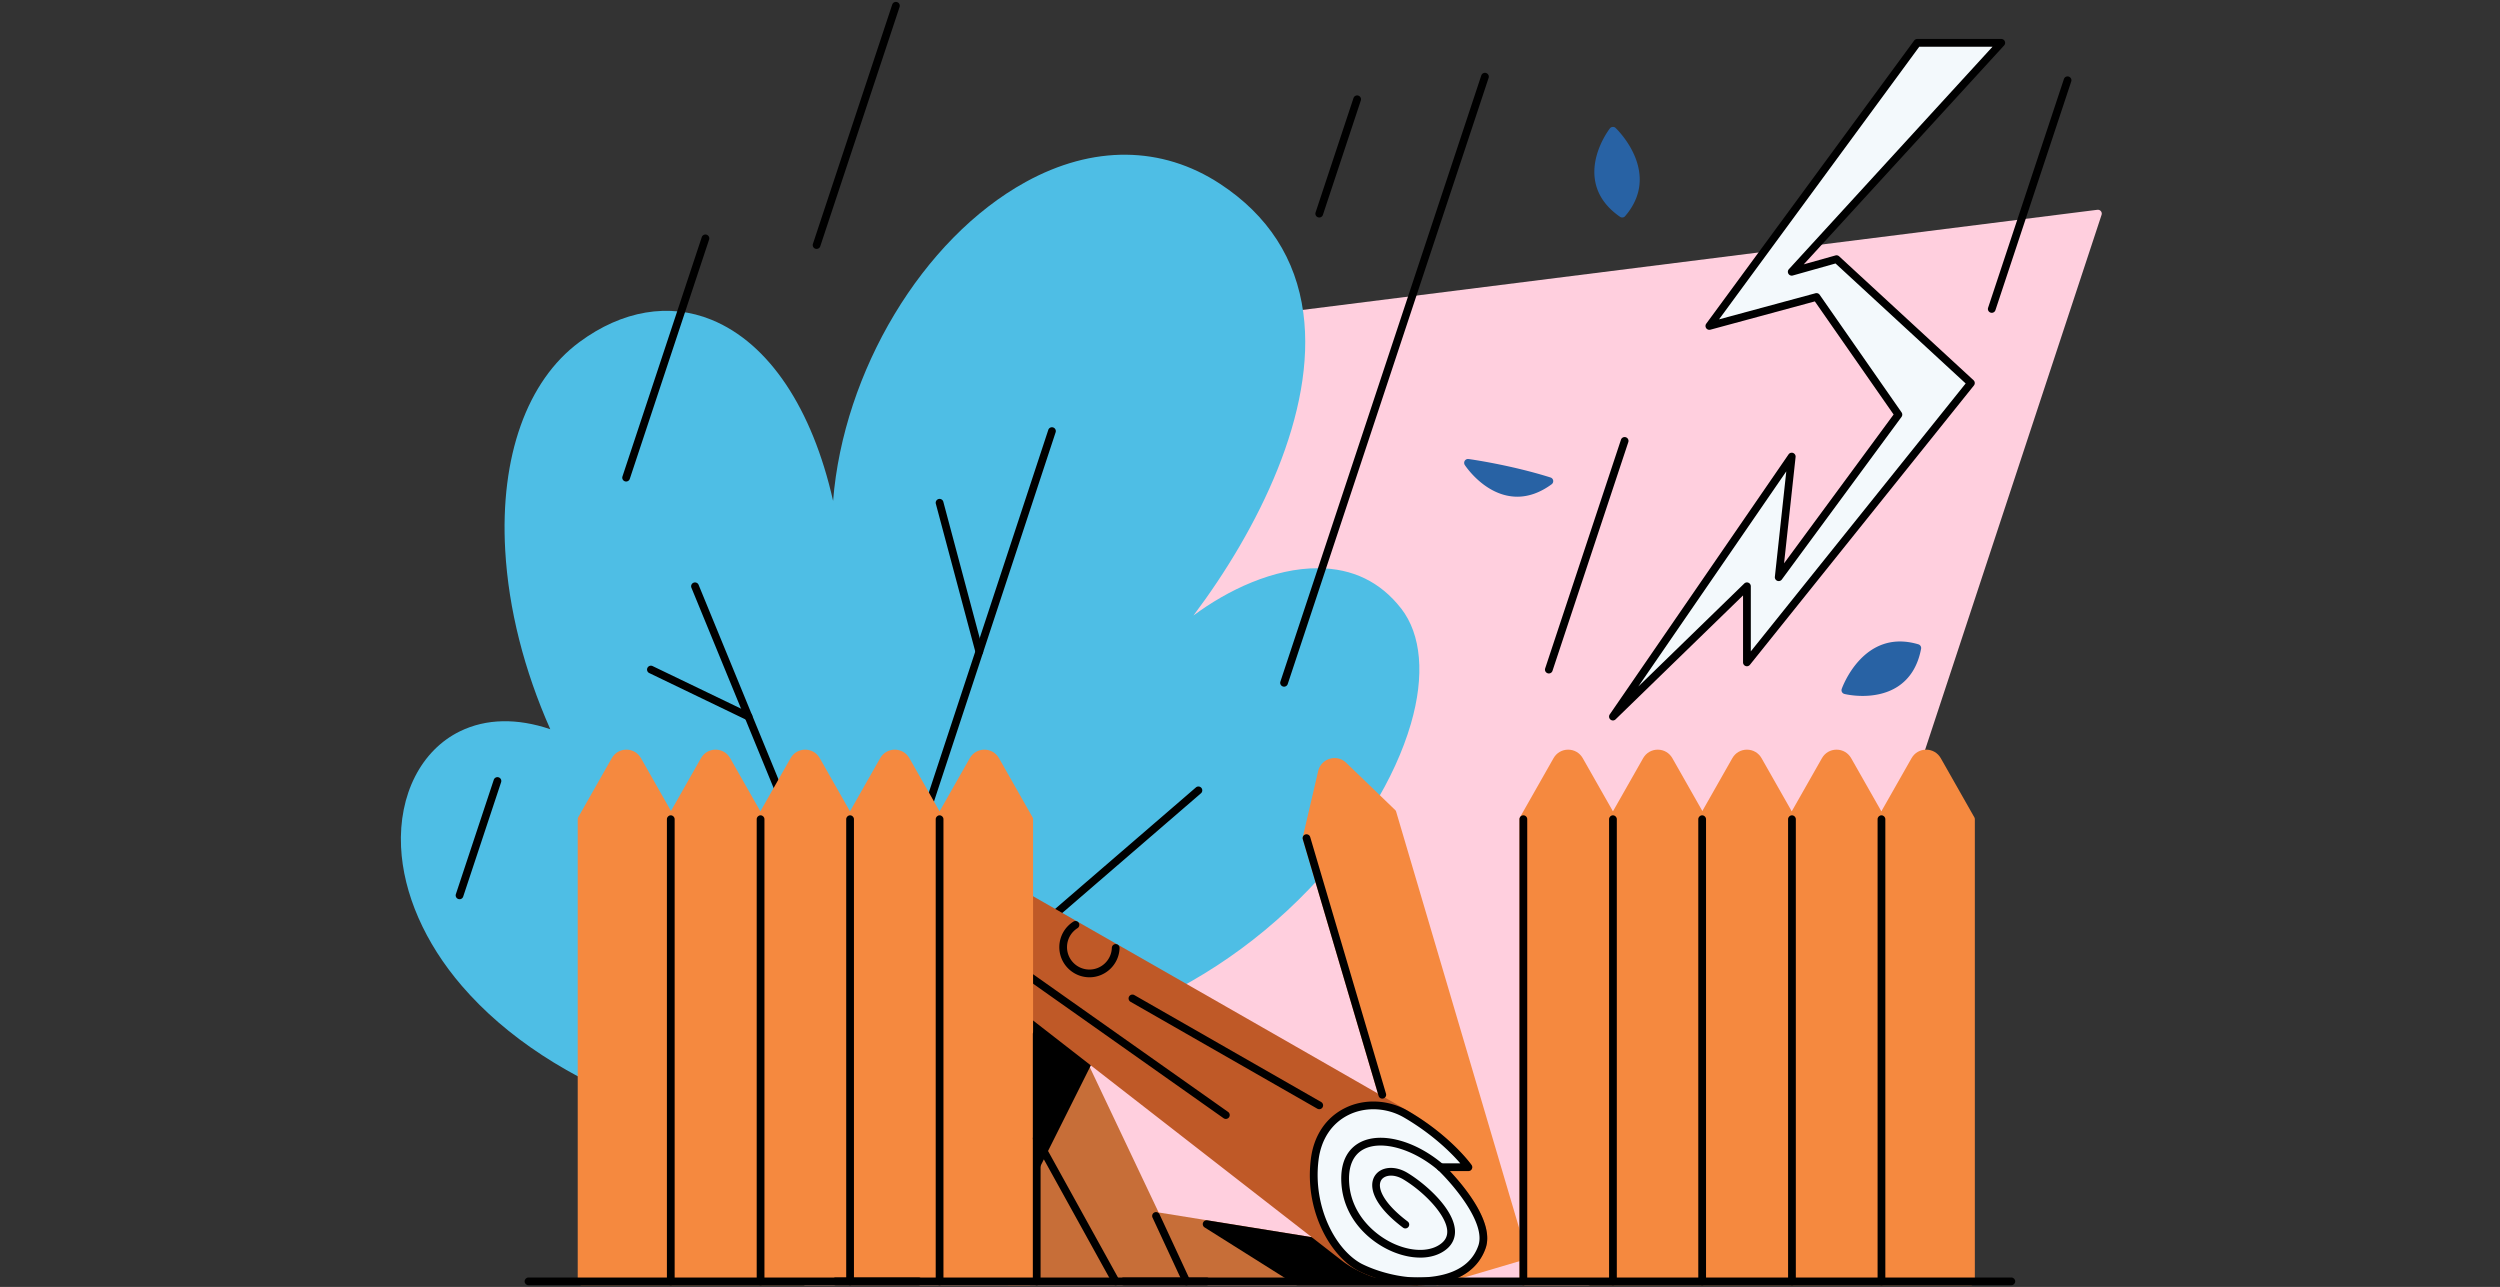 <svg xmlns="http://www.w3.org/2000/svg" id="home" viewBox="0 0 948 488"><rect x="0" y="0" width="948" height="488" fill="#333333" stroke="none"/><defs><style>.cls-1{fill:none}.cls-3{fill:#2862a4}.cls-6{fill:#f5893f}.cls-7{fill:#f3f9fc}</style></defs><path d="M0 0h948v488H0z" class="cls-1"/><path d="M152 .72h645v486.64H152z" class="cls-1"/><path d="M796.66 80.07c-.32-.39-.81-.59-1.32-.52l-382.41 48.17c-.58.07-1.05.48-1.22 1.03l-107.8 356.73c-.13.44-.05.93.23 1.3s.71.59 1.18.59h297.04c.47 0 .92-.23 1.19-.62l111.09-156.08c.08-.12.15-.25.2-.39l82.08-248.82c.16-.48.06-1-.26-1.39Z" style="fill:#ffcfde"/><path d="M531.27 230.69c-7.81-10.03-18.36-15.15-31.34-15.22-16.95-.1-34.45 8.32-47.38 17.94 24.55-32.63 46.71-77.19 41.68-114.74-2.75-20.55-13.39-37.03-31.61-48.97-22.06-14.46-48.23-14.71-73.67-.7-39.28 21.61-69.15 71.99-73.04 120.94-7.9-35.05-24.33-59.77-46.05-68.66-16.07-6.58-33.88-3.58-50.15 8.44-19.89 14.7-30.14 43.48-28.13 78.95 1.27 22.34 7.17 45.49 17.09 67.85-12.52-4.24-24.28-4.08-34.25.79-14.71 7.19-23.27 23.99-22.34 43.86.83 17.63 9 36.33 23.02 52.63 16.69 19.42 40.66 35.11 71.25 46.65 16.39 6.18 29.25 9.26 38.75 9.26 8.2 0 13.9-2.3 17.21-6.89 7.36-10.22 1.59-31.43-17.13-63.11 17.54 8.31 38.14 14.81 61.28 19.33 32.63 6.37 61.44 6.98 71.31 6.98 2.29 0 3.56-.03 3.62-.03.15 0 .29-.03.43-.08 27.61-9.84 53.38-26.67 74.51-48.68 18.88-19.66 32.62-41.95 38.68-62.75 5.33-18.31 4.01-33.87-3.73-43.8Z" style="fill:#4ebee5"/><path d="M339.3 345.83a1.455 1.455 0 0 1-1.39-1.92l59.6-180.89c.25-.77 1.08-1.19 1.85-.93.77.25 1.19 1.08.93 1.85l-59.6 180.89c-.2.62-.78 1.01-1.39 1.01Z"/><path d="M371.35 248.55c-.65 0-1.24-.43-1.42-1.09l-15.06-56.43c-.21-.78.26-1.59 1.04-1.8.78-.21 1.59.26 1.8 1.04l15.06 56.43a1.475 1.475 0 0 1-1.42 1.85ZM384.67 361.38a1.47 1.47 0 0 1-.96-2.58l69.77-60.2a1.47 1.47 0 0 1 2.07.15c.53.61.46 1.54-.15 2.07l-69.77 60.2c-.28.24-.62.36-.96.36ZM309.74 336.32c-.58 0-1.12-.34-1.36-.91l-46.19-112.53c-.31-.75.05-1.61.8-1.91.75-.31 1.61.05 1.92.8L311.1 334.3a1.472 1.472 0 0 1-1.36 2.03Z"/><path d="M283.83 273.2c-.21 0-.43-.05-.64-.15l-37-17.83a1.46 1.46 0 0 1-.68-1.96 1.46 1.46 0 0 1 1.96-.68l37.01 17.82c.73.35 1.04 1.23.68 1.96-.25.52-.78.83-1.32.83Z"/><path d="m538.26 484.62-21.65-12.29a1.43 1.43 0 0 0-.49-.17l-76.76-12.39-32.37-68.29c-.1-.21-.24-.39-.42-.53l-34.32-26.7c-.46-.36-1.09-.41-1.61-.13-.51.28-.81.84-.76 1.42l11.31 120.49c.07.76.7 1.33 1.46 1.33h154.89a1.468 1.468 0 0 0 .73-2.74Z" style="fill:#c76e38"/><path d="m538.26 484.62-21.65-12.29a1.43 1.43 0 0 0-.49-.17l-58.32-9.42c-.69-.11-1.36.28-1.61.93s0 1.39.59 1.76l34.49 21.71c.23.15.5.23.78.23h45.48a1.468 1.468 0 0 0 .73-2.74ZM414.17 400.71l-28.46-29.07c-.42-.43-1.05-.56-1.6-.33-.55.22-.91.76-.91 1.36v86a1.475 1.475 0 0 0 1.47 1.47c.55 0 1.06-.31 1.31-.81l28.46-56.93c.28-.56.17-1.24-.26-1.68Z"/><path d="m579.07 475.86-49.65-168.08c-.07-.24-.2-.46-.39-.64l-18.55-17.89c-1.67-1.61-4-2.18-6.23-1.52s-3.87 2.4-4.4 4.66L494 317.48c-.06.25-.05.51.02.75l49.64 168.08c.11.37.36.69.71.87a1.46 1.46 0 0 0 1.12.12l32.58-9.62a1.46 1.46 0 0 0 .99-1.82Z" class="cls-6"/><path d="m748.66 309.91-12.72-22.41c-1.15-2.02-3.22-3.23-5.54-3.23s-4.39 1.21-5.54 3.23l-11.45 20.16-11.45-20.16c-1.15-2.02-3.22-3.23-5.54-3.23s-4.39 1.21-5.54 3.23l-11.45 20.16-11.45-20.16c-1.15-2.02-3.22-3.23-5.54-3.23s-4.39 1.21-5.54 3.23l-11.37 20.03-11.37-20.03c-1.15-2.02-3.22-3.23-5.54-3.23s-4.39 1.21-5.54 3.23l-11.45 20.16-11.45-20.16c-1.15-2.02-3.22-3.23-5.54-3.23s-4.39 1.21-5.54 3.23l-12.72 22.41c-.13.22-.19.47-.19.72v175.26c0 .81.66 1.47 1.47 1.47H747.39c.81 0 1.47-.66 1.47-1.47V310.63c0-.25-.07-.5-.19-.72Z" class="cls-6"/><path d="M611.63 487.37c-.81 0-1.47-.66-1.47-1.47V310.64c0-.81.66-1.47 1.47-1.47s1.47.66 1.47 1.47V485.9c0 .81-.66 1.47-1.47 1.47ZM645.46 487.37c-.81 0-1.47-.66-1.47-1.47V310.64c0-.81.66-1.47 1.47-1.47s1.47.66 1.47 1.47V485.9c0 .81-.66 1.47-1.47 1.47ZM679.51 487.37c-.81 0-1.47-.66-1.47-1.47V310.64c0-.81.66-1.47 1.47-1.47s1.47.66 1.47 1.47V485.9c0 .81-.66 1.47-1.47 1.47ZM713.45 487.37c-.81 0-1.47-.66-1.47-1.47V310.64c0-.81.66-1.47 1.47-1.47s1.47.66 1.47 1.47V485.9c0 .81-.66 1.47-1.47 1.47Z"/><path d="M549.78 444.08h7.02a1.462 1.462 0 0 0 1.19-2.31c-.32-.45-7.99-11.12-24.2-20.58-15.95-9.3-151.67-86.83-153.04-87.61-.44-.25-.98-.26-1.43-.02-.45.24-.73.7-.76 1.21l-2.2 39.44c-.03.48.19.94.56 1.24l131.93 102.59c8.24 6.41 20.64 9.33 28.67 9.33 17.25 0 23.55-7.63 25.8-14.03 3.42-9.73-8.23-23.6-13.56-29.26Z" style="fill:#bf5927"/><path d="M498.52 439.74c-2.32 18.85 7.04 35.41 17.11 40.78 7.24 3.64 15.83 5.37 21.91 5.37 7.54 0 20.38-1.57 24.41-13.05 4.03-11.48-15.68-30.24-15.68-30.24h10.53s-7.61-10.75-23.74-20.16c-13.57-7.82-32.21-1.66-34.54 17.29Z" class="cls-7"/><path d="M537.54 487.37c-5.59 0-14.45-1.45-22.57-5.53-5.47-2.92-10.52-8.76-13.87-16.04-2.62-5.67-5.44-14.82-4.03-26.24 1.09-8.89 5.68-15.77 12.93-19.38 7.3-3.64 16.42-3.26 23.8 1 16.22 9.46 23.89 20.13 24.21 20.58a1.462 1.462 0 0 1-1.19 2.31h-7.03c5.33 5.66 16.98 19.53 13.56 29.26-2.25 6.4-8.55 14.03-25.8 14.03Zm-16.75-66.74c-3.3 0-6.56.72-9.48 2.18-6.33 3.16-10.36 9.24-11.32 17.11-2.21 17.96 6.57 34.1 16.34 39.31 6.28 3.15 14.62 5.2 21.22 5.2 8.57 0 19.53-2.09 23.03-12.07 3.05-8.67-10.02-23.65-15.31-28.69-.43-.41-.57-1.05-.35-1.61.22-.56.76-.92 1.36-.92h7.46c-3.13-3.62-10.2-10.88-21.41-17.42a23.211 23.211 0 0 0-11.53-3.09Z"/><path d="M538.51 476.88c-3.3 0-6.9-.76-10.52-2.29-8.67-3.67-18.29-12.28-19.3-25.43-.76-9.84 3.49-14.15 7.18-16.04 7.92-4.04 20.82-.6 31.36 8.37.62.53.69 1.45.17 2.07-.53.62-1.45.69-2.07.17-9.51-8.09-21.33-11.45-28.12-7.99-4.15 2.12-6.09 6.68-5.58 13.2.91 11.85 10.01 19.77 17.51 22.95 6.92 2.93 13.64 2.74 17.54-.49 1.56-1.29 2.25-2.88 2.1-4.84-.46-6.05-8.99-14.75-16.63-19.33-3.65-2.19-7.09-1.64-8.31.17-1.84 2.74.52 8.68 9.95 15.79.65.49.78 1.41.29 2.05-.49.65-1.41.78-2.05.29-11.71-8.82-13.16-15.99-10.62-19.77 2.3-3.41 7.56-3.86 12.25-1.04 6.65 3.99 17.42 13.38 18.05 21.62.22 2.9-.87 5.43-3.15 7.32-2.58 2.14-6.09 3.23-10.03 3.23ZM500.26 420.61c-.25 0-.5-.06-.73-.19l-70.83-40.54c-.7-.4-.95-1.3-.55-2 .4-.7 1.3-.95 2-.54l70.83 40.54c.7.4.95 1.3.55 2-.27.47-.77.74-1.27.74ZM464.84 424.3c-.29 0-.59-.09-.85-.27l-87.01-61.44c-.66-.47-.82-1.38-.35-2.04.47-.66 1.38-.82 2.05-.35l87.01 61.44c.66.47.82 1.38.35 2.04-.29.4-.74.62-1.2.62ZM413.13 370.58h-.36c-6.3-.2-11.27-5.48-11.07-11.78.12-3.8 2.11-7.29 5.33-9.32a1.46 1.46 0 0 1 2.02.46c.43.68.23 1.59-.46 2.02a8.49 8.49 0 0 0-3.97 6.93c-.15 4.68 3.54 8.61 8.23 8.76 4.68.14 8.61-3.55 8.76-8.23.03-.81.71-1.45 1.51-1.42.81.02 1.45.7 1.42 1.51-.19 6.18-5.28 11.08-11.42 11.08Z"/><path d="m391.54 309.91-12.72-22.41c-1.15-2.02-3.22-3.23-5.54-3.23s-4.39 1.21-5.54 3.23l-11.45 20.16-11.45-20.16c-1.15-2.02-3.22-3.23-5.54-3.23s-4.39 1.21-5.54 3.23l-11.45 20.16-11.45-20.16c-1.15-2.02-3.22-3.23-5.54-3.23s-4.39 1.21-5.54 3.23l-11.45 20.16-11.45-20.16c-1.15-2.02-3.22-3.23-5.54-3.23s-4.39 1.21-5.54 3.23l-11.37 20.03-11.37-20.03c-1.15-2.02-3.22-3.23-5.54-3.23s-4.39 1.21-5.54 3.23l-12.72 22.41c-.13.22-.19.47-.19.72v175.26c0 .81.66 1.47 1.47 1.47h169.73c.81 0 1.47-.66 1.47-1.47V310.63c0-.25-.07-.5-.19-.72Z" class="cls-6"/><path d="M254.36 487.37c-.81 0-1.47-.66-1.47-1.47V310.64c0-.81.66-1.47 1.47-1.47s1.47.66 1.47 1.47V485.9c0 .81-.66 1.47-1.47 1.47ZM288.41 487.37c-.81 0-1.47-.66-1.47-1.47V310.64c0-.81.66-1.47 1.47-1.47s1.47.66 1.47 1.47V485.9c0 .81-.66 1.47-1.47 1.47ZM322.35 487.37c-.81 0-1.47-.66-1.47-1.47V310.64c0-.81.66-1.47 1.47-1.47s1.47.66 1.47 1.47V485.9c0 .81-.66 1.47-1.47 1.47ZM356.29 487.37c-.81 0-1.47-.66-1.47-1.47V310.64c0-.81.66-1.47 1.47-1.47s1.47.66 1.47 1.47V485.9c0 .81-.66 1.47-1.47 1.47Z"/><path d="M348.37 487.37h-31.48c-.81 0-1.47-.66-1.47-1.47s.66-1.47 1.47-1.47h31.48c.81 0 1.47.66 1.47 1.47s-.66 1.47-1.47 1.47ZM457.57 487.37h-31.48c-.81 0-1.47-.66-1.47-1.47s.66-1.47 1.47-1.47h31.48c.81 0 1.47.66 1.47 1.47s-.66 1.47-1.47 1.47Z"/><path d="M762.71 487.37H200.4c-.81 0-1.47-.66-1.47-1.47s.66-1.47 1.47-1.47h562.3c.81 0 1.47.66 1.47 1.47s-.66 1.47-1.47 1.47Z"/><path d="M449.88 487.37c-.55 0-1.08-.31-1.33-.85l-11.51-24.81a1.47 1.47 0 0 1 .71-1.95 1.47 1.47 0 0 1 1.95.71l11.51 24.81a1.47 1.47 0 0 1-1.33 2.09ZM393.12 487.37c-.81 0-1.47-.66-1.47-1.47v-93.79c0-.81.66-1.47 1.47-1.47s1.47.66 1.47 1.47v93.79c0 .81-.66 1.47-1.47 1.47Z"/><path d="M423.09 487.37c-.52 0-1.02-.27-1.29-.76l-29.97-54.22c-.39-.71-.14-1.6.57-1.99.71-.39 1.6-.13 1.99.57l29.97 54.22c.39.71.13 1.6-.57 1.99-.23.12-.47.18-.71.18Z"/><path d="M727.04 16.25h31.85l-79.46 86.8 16.99-4.78 50.96 46.99-84.94 105.92v-28.86l-50.82 49.41 67.8-98.6-4.96 45.73 45.39-61.66-31.06-44.6-40.61 11 78.84-107.36Z" class="cls-7"/><path d="M611.63 273.2c-.34 0-.67-.11-.95-.35-.58-.49-.69-1.33-.26-1.95l67.8-98.6c.38-.55 1.09-.78 1.72-.54s1.02.87.95 1.53l-4.37 40.32 41.54-56.43-29.87-42.89-39.62 10.73c-.6.16-1.24-.07-1.59-.59-.35-.51-.34-1.19.03-1.7l78.84-107.36c.28-.38.71-.6 1.18-.6h31.85c.58 0 1.11.34 1.34.88.23.53.13 1.15-.26 1.58l-75.98 83.01 12.03-3.38c.49-.14 1.02-.01 1.39.33l50.96 46.98c.57.52.63 1.4.15 2l-84.94 105.92a1.464 1.464 0 0 1-2.61-.91v-25.39l-48.33 46.99c-.28.28-.65.42-1.02.42Zm65.72-94.44-56.1 81.57 40.17-39.06c.42-.41 1.05-.53 1.59-.3.54.23.9.76.9 1.35V247l81.47-101.59-49.35-45.5-16.2 4.56c-.63.18-1.3-.08-1.65-.64-.34-.56-.28-1.28.17-1.76l77.21-84.35h-27.78L651.86 121.1l36.57-9.9c.6-.16 1.23.07 1.59.58l31.06 44.6c.36.52.35 1.2-.02 1.71l-45.39 61.66a1.467 1.467 0 0 1-2.64-1.03l4.33-39.95Z"/><path d="M612.63 48.51c-.3-.28-.71-.42-1.12-.38-.41.03-.79.24-1.04.56-.29.38-7.21 9.4-5.67 19.49.84 5.52 4.04 10.24 9.51 14.03.25.18.55.26.83.26.42 0 .83-.18 1.11-.51 14.23-16.59-3.45-33.28-3.63-33.45ZM727.46 244.33c-20.94-6.26-29 16.69-29.08 16.92-.13.39-.1.82.1 1.18s.54.62.94.72c.23.06 3.06.74 6.91.74s8.87-.7 13.2-3.48c4.7-3.02 7.71-7.86 8.95-14.4.14-.74-.3-1.46-1.02-1.68ZM588.97 182.22c-.09-.55-.48-.99-1.01-1.16-15.36-4.84-30.93-6.98-31.08-7a1.46 1.46 0 0 0-1.44.67c-.31.48-.3 1.1 0 1.58.26.4 6.53 9.89 16.57 11.73 1.11.2 2.23.31 3.34.31 4.38 0 8.75-1.58 13.03-4.71.45-.33.67-.88.58-1.42Z" class="cls-3"/><path d="M524.17 416.6c-.63 0-1.22-.41-1.41-1.05l-28.74-97.31c-.23-.78.21-1.59.99-1.82.78-.23 1.59.21 1.82.99l28.74 97.31a1.468 1.468 0 0 1-1.41 1.88ZM577.66 487.37c-.81 0-1.47-.66-1.47-1.47V310.64c0-.81.66-1.47 1.47-1.47s1.47.66 1.47 1.47V485.9c0 .81-.66 1.47-1.47 1.47ZM486.92 260.39c-.15 0-.31-.03-.46-.08-.77-.26-1.19-1.09-.93-1.85L561.7 28.62c.26-.77 1.08-1.19 1.85-.93.77.26 1.19 1.09.93 1.85l-76.17 229.84c-.21.62-.78 1.01-1.39 1.01ZM309.65 94.39a1.459 1.459 0 0 1-1.39-1.92l30.07-90.74a1.47 1.47 0 0 1 1.86-.93c.77.26 1.19 1.08.93 1.85l-30.07 90.73c-.2.62-.78 1.01-1.39 1.01ZM237.43 182.59c-.15 0-.31-.02-.46-.07-.77-.26-1.19-1.09-.93-1.85l30.07-90.74c.26-.77 1.09-1.19 1.85-.93.77.26 1.19 1.09.93 1.85l-30.07 90.73c-.2.62-.78 1.01-1.39 1.01ZM587.32 255.38c-.15 0-.31-.02-.46-.08a1.455 1.455 0 0 1-.93-1.85l28.74-86.71c.25-.77 1.08-1.19 1.85-.93.77.25 1.19 1.09.93 1.85l-28.74 86.71c-.2.62-.78 1.01-1.39 1.01ZM500.26 82.47a1.455 1.455 0 0 1-1.39-1.92l14.37-43.36c.26-.77 1.09-1.19 1.85-.93.77.26 1.19 1.08.93 1.85l-14.37 43.36c-.2.62-.78 1.01-1.39 1.01ZM174.26 340.98c-.15 0-.31-.02-.46-.07-.77-.26-1.19-1.09-.93-1.85l14.37-43.36c.26-.77 1.09-1.19 1.85-.93.77.25 1.19 1.08.93 1.85l-14.37 43.36c-.2.62-.78 1.01-1.39 1.01ZM755.28 118.62c-.15 0-.31-.02-.46-.08a1.455 1.455 0 0 1-.93-1.85l28.74-86.71c.26-.77 1.08-1.19 1.85-.93.77.26 1.19 1.09.93 1.85l-28.74 86.71c-.2.62-.78 1.01-1.39 1.01Z"/></svg>